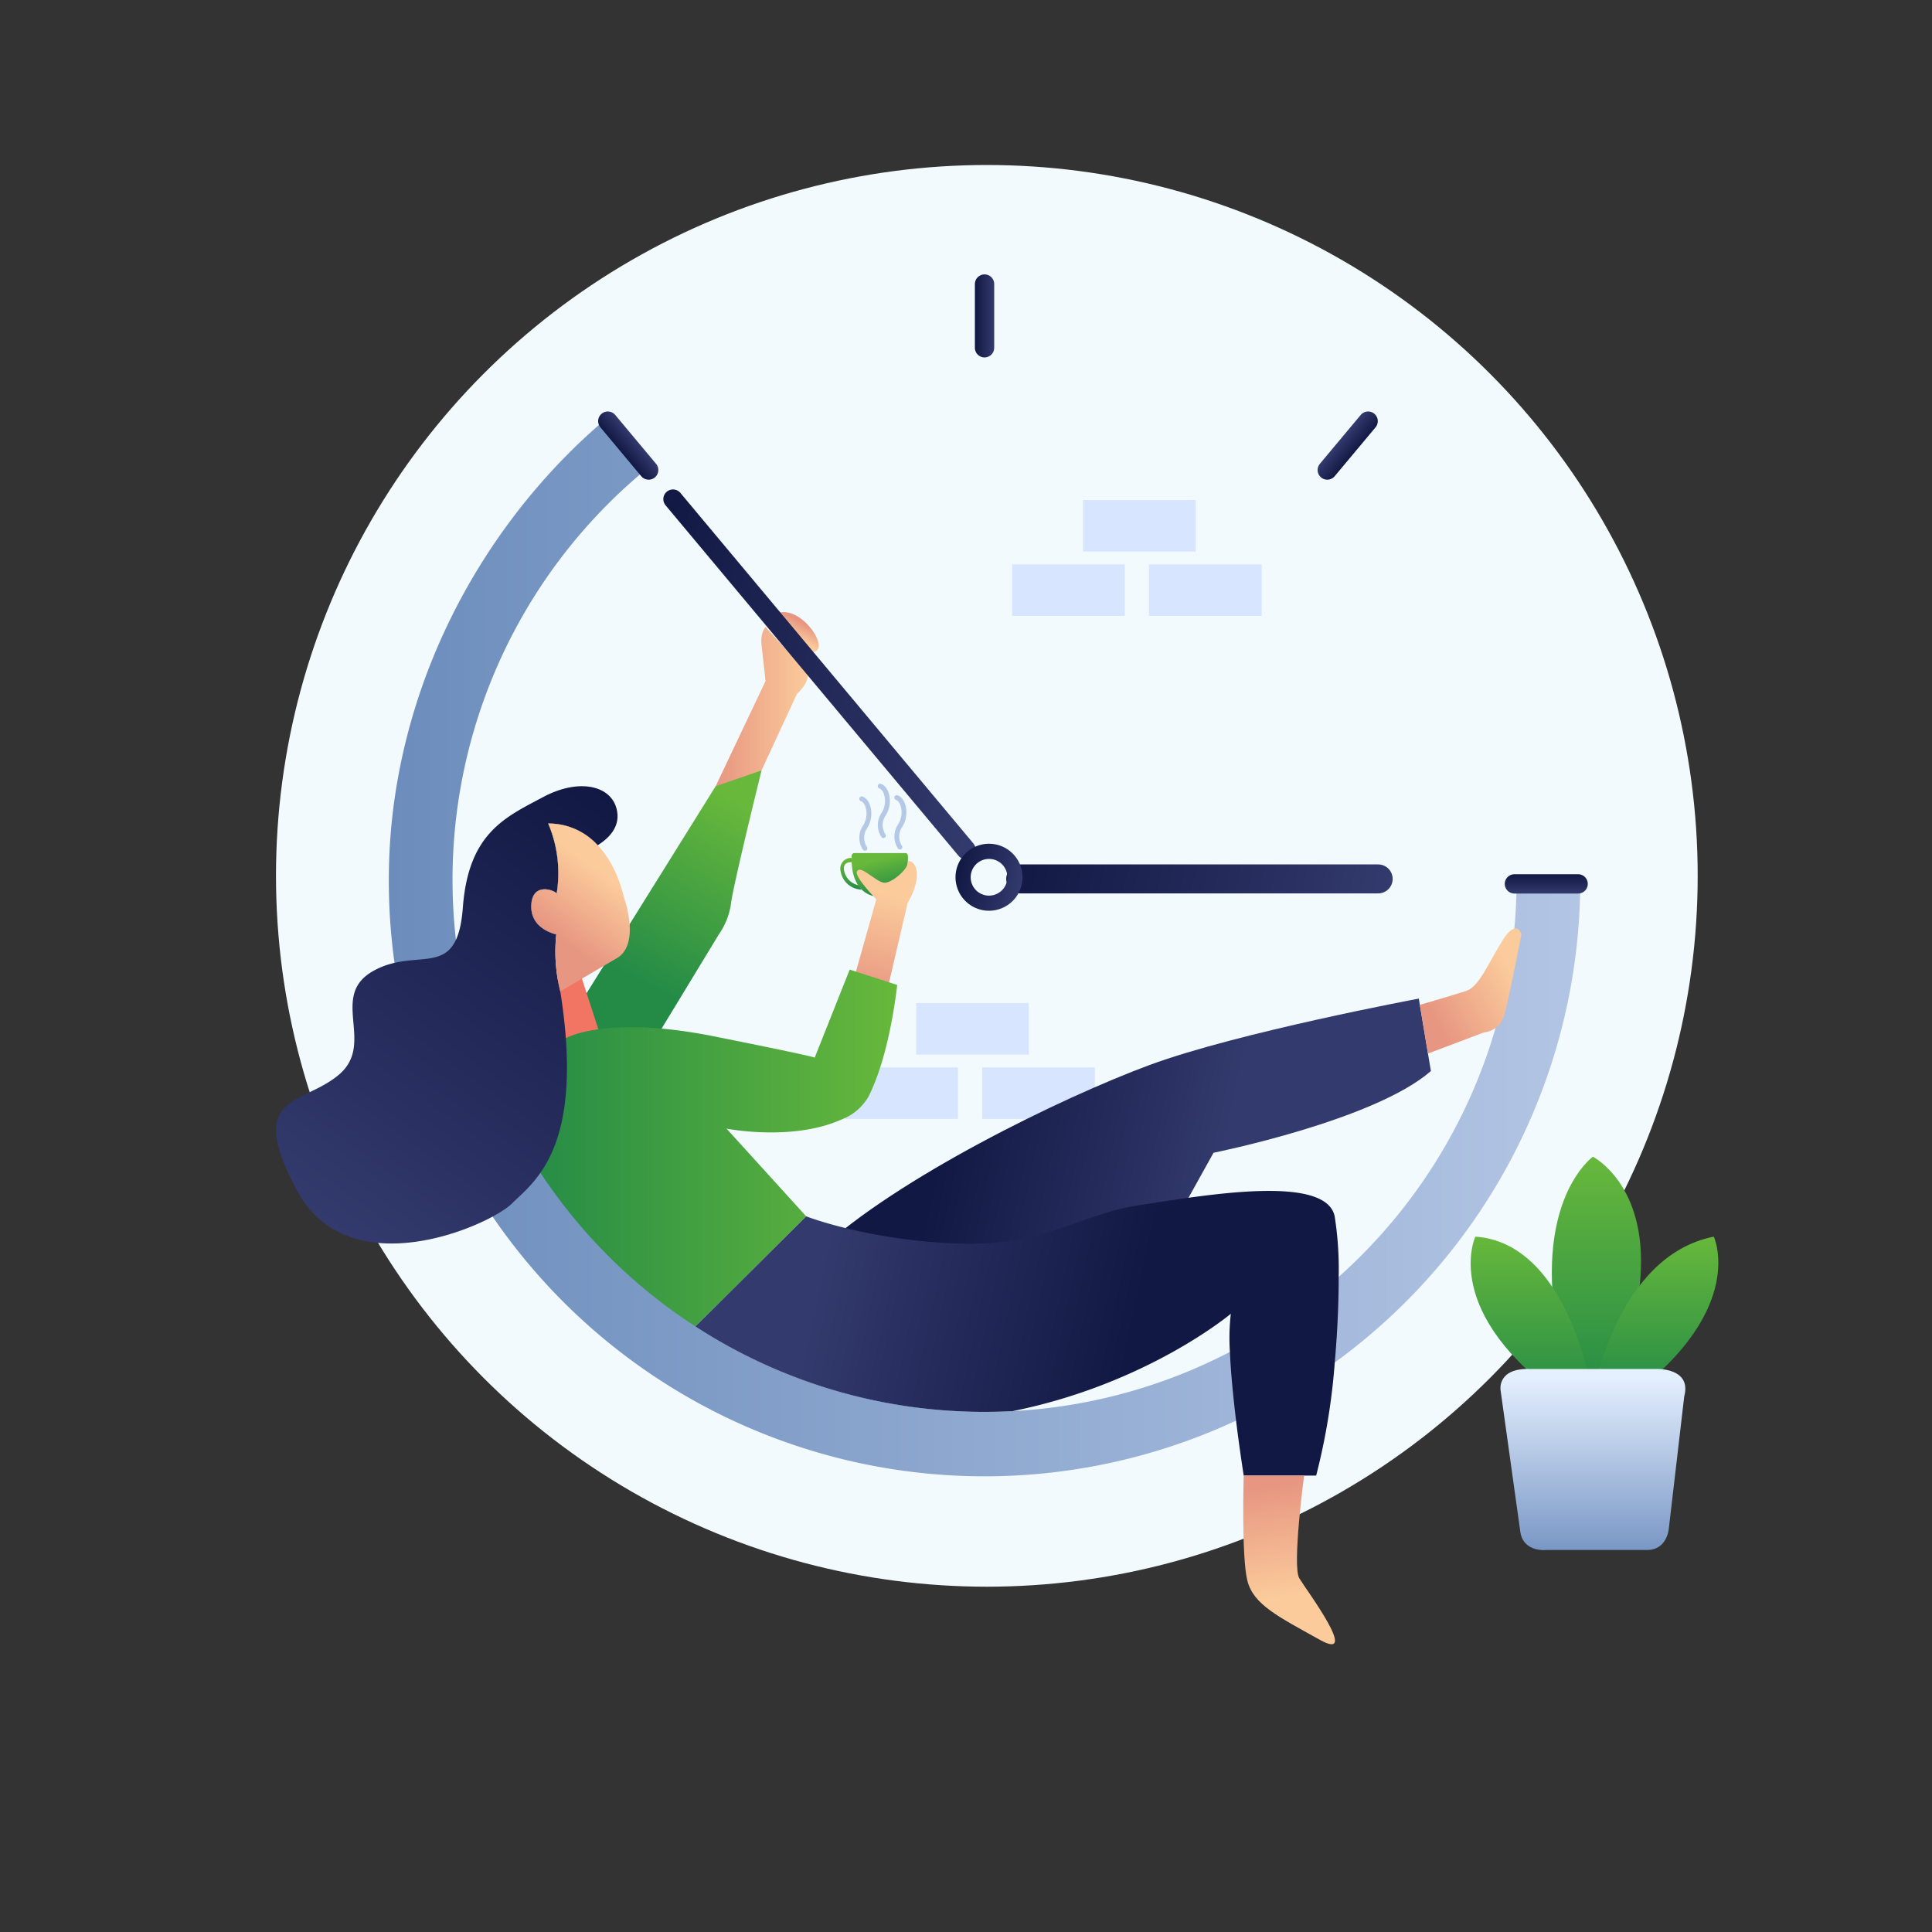 <svg xmlns="http://www.w3.org/2000/svg" xmlns:xlink="http://www.w3.org/1999/xlink" viewBox="0 0 400 400"><rect x="0" y="0" width="400" height="400" fill="#333333" stroke="none"/><defs><linearGradient id="a" x1="112.406" y1="184.615" x2="119.183" y2="175.341" gradientUnits="userSpaceOnUse"><stop offset="0" stop-color="#333a6d"></stop><stop offset="1" stop-color="#111843"></stop></linearGradient><linearGradient id="b" x1="103.822" y1="165.839" x2="103.833" y2="165.825" gradientUnits="userSpaceOnUse"><stop offset="0" stop-color="#e79681"></stop><stop offset="1" stop-color="#fbcb9b"></stop></linearGradient><linearGradient id="c" x1="192.357" y1="184.601" x2="194.109" y2="177.866" gradientTransform="matrix(-1, 0, 0, 1, 369.159, 0)" gradientUnits="userSpaceOnUse"><stop offset="0" stop-color="#248b47"></stop><stop offset="1" stop-color="#67b83b"></stop></linearGradient><linearGradient id="d" x1="185.309" y1="184.944" x2="187.106" y2="178.039" xlink:href="#c"></linearGradient><linearGradient id="e" x1="177.31" y1="205.539" x2="182.643" y2="185.039" xlink:href="#b"></linearGradient><linearGradient id="f" x1="148.167" y1="147.229" x2="167.21" y2="147.229" xlink:href="#b"></linearGradient><linearGradient id="g" x1="132.889" y1="203.367" x2="153.038" y2="166.491" gradientTransform="matrix(1, 0, 0, 1, 0, 0)" xlink:href="#c"></linearGradient><linearGradient id="h" x1="107.926" y1="238.667" x2="185.75" y2="238.667" gradientTransform="matrix(1, 0, 0, 1, 0, 0)" xlink:href="#c"></linearGradient><linearGradient id="i" x1="80.5" y1="196.313" x2="327.18" y2="196.313" gradientUnits="userSpaceOnUse"><stop offset="0" stop-color="#6c8dbc"></stop><stop offset="1" stop-color="#b3c5e4"></stop></linearGradient><linearGradient id="j" x1="197.086" y1="225.492" x2="253.94" y2="237.644" gradientUnits="userSpaceOnUse"><stop offset="0" stop-color="#111843"></stop><stop offset="1" stop-color="#333a6d"></stop></linearGradient><linearGradient id="k" x1="171.013" y1="256.918" x2="235.769" y2="270.759" xlink:href="#a"></linearGradient><linearGradient id="l" x1="69.758" y1="255.153" x2="132.473" y2="169.332" xlink:href="#a"></linearGradient><linearGradient id="m" x1="114.343" y1="193.346" x2="123.843" y2="180.346" xlink:href="#b"></linearGradient><linearGradient id="n" x1="164.512" y1="132.015" x2="166.177" y2="128.968" gradientUnits="userSpaceOnUse"><stop offset="0" stop-color="#fbcb9b"></stop><stop offset="1" stop-color="#e79681"></stop></linearGradient><linearGradient id="o" x1="263.349" y1="307.447" x2="266.849" y2="330.447" xlink:href="#b"></linearGradient><linearGradient id="p" x1="296.576" y1="210.507" x2="313.076" y2="201.757" xlink:href="#b"></linearGradient><linearGradient id="q" x1="131.083" y1="132.362" x2="210.25" y2="149.283" gradientTransform="matrix(0.987, -0.016, -0.016, 0.981, 3.452, 4.13)" xlink:href="#j"></linearGradient><linearGradient id="r" x1="210.016" y1="173.779" x2="286.651" y2="190.159" xlink:href="#j"></linearGradient><linearGradient id="s" x1="197.981" y1="180.174" x2="211.548" y2="183.073" xlink:href="#j"></linearGradient><linearGradient id="t" x1="201.84" y1="65.405" x2="205.84" y2="65.405" xlink:href="#j"></linearGradient><linearGradient id="u" x1="115.452" y1="77.294" x2="119.452" y2="77.294" gradientTransform="translate(-9.617 108.266) rotate(-39.889)" xlink:href="#j"></linearGradient><linearGradient id="v" x1="232.934" y1="175.484" x2="236.934" y2="175.484" gradientTransform="matrix(-0.767, -0.641, -0.641, 0.767, 571.825, 108.266)" xlink:href="#j"></linearGradient><linearGradient id="w" x1="325.705" y1="199.726" x2="329.705" y2="199.726" gradientTransform="translate(519.866 -144.705) rotate(90)" xlink:href="#j"></linearGradient><linearGradient id="x" x1="330.525" y1="289.092" x2="330.525" y2="239.485" gradientTransform="matrix(1, 0, 0, 1, 0, 0)" xlink:href="#c"></linearGradient><linearGradient id="y" x1="317.135" y1="290.224" x2="317.135" y2="256.033" gradientTransform="matrix(1, 0, 0, 1, 0, 0)" xlink:href="#c"></linearGradient><linearGradient id="z" x1="342.774" y1="289.092" x2="342.774" y2="256.033" gradientTransform="matrix(1, 0, 0, 1, 0, 0)" xlink:href="#c"></linearGradient><linearGradient id="aa" x1="329.788" y1="321.032" x2="329.788" y2="285.005" gradientUnits="userSpaceOnUse"><stop offset="0" stop-color="#7997c5"></stop><stop offset="1" stop-color="#e5f0ff"></stop></linearGradient></defs><title>New Illustrations</title><circle cx="204.315" cy="181.335" r="147.174" fill="#f2fafe"></circle><rect x="189.675" y="207.667" width="23.333" height="10.667" fill="#d7e5ff"></rect><rect x="175.008" y="221" width="23.333" height="10.667" fill="#d7e5ff"></rect><rect x="203.342" y="221" width="23.333" height="10.667" fill="#d7e5ff"></rect><path d="M123.74,175a16.8,16.8,0,0,1-3.58,1.67,44.784,44.784,0,0,0-4.99,16.78s-5.08-.99-5.17-5.58c-.1-5.37,4.75-3.62,5.25-2.87a26.224,26.224,0,0,0-1.75-14.5A13.654,13.654,0,0,1,123.74,175Z" fill="url(#a)"></path><path d="M103.84,165.83v.01c-.01-.01-.02-.02-.03-.01Z" fill="url(#b)"></path><path d="M176.4,178.514l-.056-.882a2.209,2.209,0,0,0-2.313,2.707,4.542,4.542,0,0,0,4.369,3.845l-.684-.909a3.851,3.851,0,0,1-2.937-2.936S174.2,178.379,176.4,178.514Z" fill="url(#c)"></path><path d="M187.481,176.615H176.955s-.831-.06-.609,1.016c0,0-.569,6.552,4.452,7.892h3.969s3.379-2.093,3.213-8.132C187.98,177.393,188.035,176.615,187.481,176.615Z" fill="url(#d)"></path><path d="M175.547,207.07l5.888-20.872s-4.408-4.5-4.033-5.689c.547-1.732,4,2.125,5.625,2.25s5-2.875,4.875-4.125,4.438.5,0,8.375l-5.22,22.36Z" fill="url(#e)"></path><path d="M179.068,175.634a3.992,3.992,0,0,1,0-4.375c1.5-2.25.792-5.375-.667-5.875" fill="none" stroke="#b4c9e6" stroke-linecap="round" stroke-miterlimit="10"></path><path d="M182.9,173.012a3.992,3.992,0,0,1,0-4.375c1.5-2.25.792-5.375-.667-5.875" fill="none" stroke="#b4c9e6" stroke-linecap="round" stroke-miterlimit="10"></path><path d="M186.327,175.382a3.992,3.992,0,0,1,0-4.375c1.5-2.25.792-5.375-.667-5.875" fill="none" stroke="#b4c9e6" stroke-linecap="round" stroke-miterlimit="10"></path><path d="M148.167,162.778,158.5,141l-.833-7.5s-.333-2.333.833-3.667l8.5,9.333s1.167,1.5-2,4.5L157.667,159.5l-1.5,2.5-8,2.622Z" fill="url(#f)"></path><path d="M135.333,215.667l13.5-22.217a14.638,14.638,0,0,0,2.5-6.283c.333-3.333,6.333-27.667,6.333-27.667l-9.5,3.278L118,211.167l4.333,9.333h9.5Z" fill="url(#g)"></path><polygon points="120.196 201.75 124.5 215 115.625 218.125 115.5 202.97 120.196 201.75" fill="#f27564"></polygon><path d="M116.869,215.083s8.131-5.083,31.047-.5S168.667,219,168.667,219l7.25-18.25,9.833,3.167s-1.43,14.29-5.952,23.15a10.972,10.972,0,0,1-5.722,4.774c-10.167,4.5-23.659,1.826-23.659,1.826l16.5,18.167L142,276.583l-34.074-29.249Z" fill="url(#h)"></path><path d="M313.99,183A110.152,110.152,0,1,1,132.63,98.12L125,87.125C98.52,109.755,80.5,144.6,80.5,182.16a123.341,123.341,0,0,0,246.68.84Z" fill="url(#i)"></path><path d="M244.25,251.25l7-12.583s33.25-6.667,45-16.917l-2.5-15s-37.5,7-55.75,13.75S185.51,244,169.5,259l30.5,5.75Z" fill="url(#j)"></path><path d="M277.16,264.36c.01,5.27-.26,11.41-.8,17.58a133.705,133.705,0,0,1-3.86,23.56h-15s-.82-5.1-1.6-11.49c-.54-4.51-1.07-9.66-1.26-14.1a44.106,44.106,0,0,1,.19-7.91s-17.31,14.55-45.19,20.16c-1.92.1-3.85.15-5.8.15a109.653,109.653,0,0,1-59.87-17.68l22.95-22.8s12.58,4.91,31.08,5.62,24.83-5.95,38-7.95,38.5-6.5,40.33,2.33A70.3,70.3,0,0,1,277.16,264.36Z" fill="url(#k)"></path><path d="M123.74,175a13.654,13.654,0,0,0-10.24-4.5,26.224,26.224,0,0,1,1.75,14.5c-.5-.75-5.35-2.5-5.25,2.87.09,4.59,5.17,5.58,5.17,5.58a34.014,34.014,0,0,0,.82,11.76l.01.04c5.17,32.58-5.5,39.42-10,43.92s-33.67,17.5-44.5-2.67,1-17.5,8.67-24S68,206.17,77.33,201s17.34,2.33,18.5-13.13,8.84-18.7,16.67-22.87,14.83-2.17,15.33,3.5C128.1,171.55,125.86,173.68,123.74,175Z" fill="url(#l)"></path><path d="M127.5,198.5,116,205.25l-.01-.04a34.014,34.014,0,0,1-.82-11.76s-5.08-.99-5.17-5.58c-.1-5.37,4.75-3.62,5.25-2.87a26.224,26.224,0,0,0-1.75-14.5,13.654,13.654,0,0,1,10.24,4.5c2.2,2.3,4.24,5.77,5.51,11C129.25,186,132.75,195.75,127.5,198.5Z" fill="url(#m)"></path><path d="M161.333,126.833s-2,2,0,3.667,3.333,4.833,7,4.5S166.333,125.667,161.333,126.833Z" fill="url(#n)"></path><path d="M270,305.5s-2.5,18.75-1,21.25,12.75,17.5,4.25,12.75-13.75-7.25-15-12.25-.75-21.75-.75-21.75Z" fill="url(#o)"></path><path d="M295.646,218.125l11.6-4.375a4.844,4.844,0,0,0,4.25-3.812c1-3.687,3.5-16.487,3.5-16.487s-1-3.7-4.25,1.8-4.75,9.107-7.25,9.929-9.534,2.869-9.534,2.869Z" fill="url(#p)"></path><line x1="139.333" y1="103.333" x2="200" y2="175.919" fill="none" stroke-linecap="round" stroke-miterlimit="10" stroke-width="4" stroke="url(#q)"></line><line x1="211.333" y1="181.969" x2="285.333" y2="181.969" fill="none" stroke-linecap="round" stroke-miterlimit="10" stroke-width="6" stroke="url(#r)"></line><path d="M204.77,174.69a6.935,6.935,0,1,0,6.93,6.93A6.935,6.935,0,0,0,204.77,174.69Zm0,10.74a3.8,3.8,0,1,1,3.8-3.81A3.815,3.815,0,0,1,204.77,185.43Z" fill="url(#s)"></path><line x1="203.84" y1="58.81" x2="203.84" y2="72" fill="none" stroke-linecap="round" stroke-miterlimit="10" stroke-width="4" stroke="url(#t)"></line><line x1="125.842" y1="87.191" x2="134.3" y2="97.312" fill="none" stroke-linecap="round" stroke-miterlimit="10" stroke-width="4" stroke="url(#u)"></line><line x1="283.255" y1="87.191" x2="274.796" y2="97.312" fill="none" stroke-linecap="round" stroke-miterlimit="10" stroke-width="4" stroke="url(#v)"></line><line x1="326.735" y1="183" x2="313.545" y2="183" fill="none" stroke-linecap="round" stroke-miterlimit="10" stroke-width="4" stroke="url(#w)"></line><path d="M329.788,289.092s-8.029-5.208-8.482-24.229,8.482-25.379,8.482-25.379,11.218,5.668,9.859,24.8S329.788,289.092,329.788,289.092Z" fill="url(#x)"></path><path d="M329.788,289.092s-4.633-31.7-24.333-33.06c0,0-7.472,15.851,19.021,34.192Z" fill="url(#y)"></path><path d="M329.788,289.092s4.651-28.984,25.031-33.06c0,0,7.007,14.852-17.209,33.06Z" fill="url(#z)"></path><path d="M320.194,320.907s-4.945.594-5.455-3.963l-4.076-29.21s-.679-4.529,6.114-4.3l26.267-.008s7.246-.218,5.661,5.669l-3.17,27.172s-.226,4.642-4.529,4.642Z" fill="url(#aa)"></path><rect x="224.211" y="103.523" width="23.333" height="10.667" fill="#d7e5ff"></rect><rect x="209.544" y="116.857" width="23.333" height="10.667" fill="#d7e5ff"></rect><rect x="237.877" y="116.857" width="23.333" height="10.667" fill="#d7e5ff"></rect></svg>